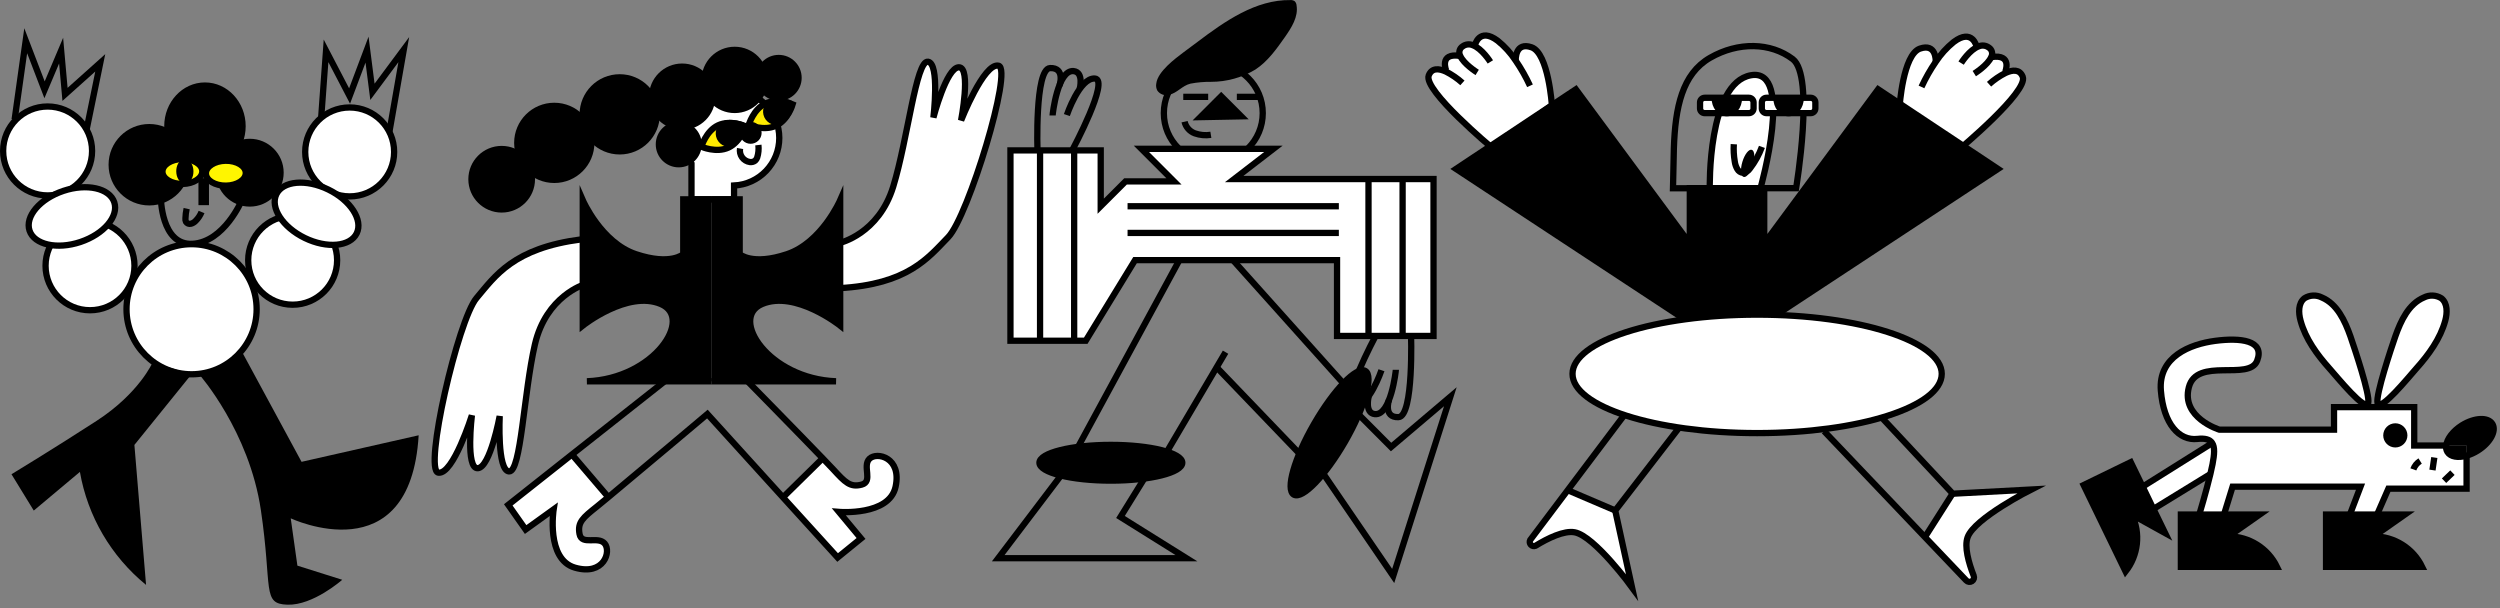<svg width="596" height="145" viewBox="0 0 596 145" fill="none" xmlns="http://www.w3.org/2000/svg">
<rect x="0" y="0" width="596" height="145" fill="#808080" stroke="none"/>
<g clip-path="url(#clip0_112_15199)">
<path d="M407.61 45.02C407.61 45.02 407.04 19.77 417.43 17.94C427.82 16.11 419.72 44.79 419.72 44.79" fill="white"/>
<path d="M407.61 45.02C407.61 45.02 407.04 19.77 417.43 17.94C427.82 16.11 419.72 44.79 419.72 44.79" stroke="black" stroke-width="1.5" stroke-miterlimit="10"/>
<path d="M47.53 89.31C47.53 89.31 59.41 102.78 62.19 121.59C64.97 140.4 62.38 143.96 68.52 144.16C74.66 144.36 81.59 138.22 81.59 138.22L70.9 134.85L69.31 123.57C69.31 123.57 97.83 137.03 99.81 103.77L71.89 110.1L57.63 83.77" fill="black"/>
<path d="M200.14 57.92C200.14 57.92 209.46 55.85 212.95 44.47C216.44 33.09 218.38 14.32 221.23 14.71C224.08 15.1 222.52 28.04 222.52 28.04C222.52 28.04 225.63 16.04 228.6 16.04C231.57 16.04 229.12 28.72 229.12 28.72C229.12 28.72 234.56 14.88 238.05 15.66C241.54 16.44 230.8 51.66 226.05 56.54C221.3 61.42 216.47 67.8 200.05 68.7" fill="white"/>
<path d="M200.14 57.92C200.14 57.92 209.46 55.85 212.95 44.47C216.44 33.09 218.38 14.32 221.23 14.71C224.08 15.1 222.52 28.04 222.52 28.04C222.52 28.04 225.63 16.04 228.6 16.04C231.57 16.04 229.12 28.72 229.12 28.72C229.12 28.72 234.56 14.88 238.05 15.66C241.54 16.44 230.8 51.66 226.05 56.54C221.3 61.42 216.47 67.8 200.05 68.7" stroke="black" stroke-width="1.5" stroke-miterlimit="10"/>
<path d="M139.34 67.8C139.34 67.8 130.2 70.52 127.52 82.13C124.84 93.74 124.23 112.58 121.36 112.39C118.49 112.2 119.13 99.19 119.13 99.19C119.13 99.19 116.88 111.41 113.91 111.62C110.94 111.83 112.5 99.01 112.5 99.01C112.5 99.01 108.06 113.21 104.5 112.68C100.94 112.15 109.18 76.29 113.61 71.05C118.04 65.81 122.37 59.14 138.69 57.05" fill="white"/>
<path d="M139.34 67.8C139.34 67.8 130.2 70.52 127.52 82.13C124.84 93.74 124.23 112.58 121.36 112.39C118.49 112.2 119.13 99.19 119.13 99.19C119.13 99.19 116.88 111.41 113.91 111.62C110.94 111.83 112.5 99.01 112.5 99.01C112.5 99.01 108.06 113.21 104.5 112.68C100.94 112.15 109.18 76.29 113.61 71.05C118.04 65.81 122.37 59.14 138.69 57.05" stroke="black" stroke-width="1.5" stroke-miterlimit="10"/>
<path d="M185.78 32.9C185.781 31.408 185.488 29.93 184.918 28.551C184.347 27.172 183.511 25.919 182.456 24.864C181.4 23.809 180.148 22.973 178.769 22.402C177.39 21.832 175.912 21.539 174.42 21.54C171.407 21.54 168.518 22.737 166.387 24.867C164.257 26.998 163.06 29.887 163.06 32.9C163.065 35.062 163.686 37.178 164.85 39V47.5H175V44.23C177.907 44.084 180.646 42.827 182.653 40.718C184.659 38.609 185.779 35.811 185.78 32.9V32.9Z" fill="white" stroke="black" stroke-width="1.5" stroke-miterlimit="10"/>
<path d="M11.35 46.59C17.204 46.59 21.95 41.844 21.95 35.99C21.95 30.136 17.204 25.39 11.35 25.39C5.496 25.39 0.75 30.136 0.75 35.99C0.75 41.844 5.496 46.59 11.35 46.59Z" fill="white" stroke="black" stroke-width="1.5" stroke-miterlimit="10"/>
<path d="M35.59 48.23C40.538 48.23 44.55 44.218 44.55 39.27C44.55 34.322 40.538 30.31 35.59 30.31C30.642 30.31 26.63 34.322 26.63 39.27C26.63 44.218 30.642 48.23 35.59 48.23Z" fill="black" stroke="black" stroke-width="1.5" stroke-miterlimit="10"/>
<path d="M48.86 39.76C53.809 39.76 57.82 35.426 57.82 30.08C57.82 24.734 53.809 20.4 48.86 20.4C43.912 20.4 39.9 24.734 39.9 30.08C39.9 35.426 43.912 39.76 48.86 39.76Z" fill="black" stroke="black" stroke-width="1.5" stroke-miterlimit="10"/>
<path d="M59.54 48.51C63.594 48.51 66.88 45.224 66.88 41.17C66.88 37.116 63.594 33.83 59.54 33.83C55.486 33.83 52.2 37.116 52.2 41.17C52.2 45.224 55.486 48.51 59.54 48.51Z" fill="black" stroke="black" stroke-width="1.5" stroke-miterlimit="10"/>
<path d="M21.46 73.96C27.314 73.96 32.06 69.214 32.06 63.36C32.06 57.506 27.314 52.76 21.46 52.76C15.606 52.76 10.86 57.506 10.86 63.36C10.86 69.214 15.606 73.96 21.46 73.96Z" fill="white" stroke="black" stroke-width="1.5" stroke-miterlimit="10"/>
<path d="M19.177 57.687C24.755 55.821 28.364 51.582 27.239 48.219C26.114 44.857 20.68 43.644 15.102 45.51C9.525 47.377 5.915 51.615 7.04 54.978C8.165 58.34 13.599 59.553 19.177 57.687Z" fill="white" stroke="black" stroke-width="1.5" stroke-miterlimit="10"/>
<path d="M83.36 46.82C89.214 46.82 93.96 42.074 93.96 36.22C93.96 30.366 89.214 25.62 83.36 25.62C77.506 25.62 72.76 30.366 72.76 36.22C72.76 42.074 77.506 46.82 83.36 46.82Z" fill="white" stroke="black" stroke-width="1.5" stroke-miterlimit="10"/>
<path d="M69.77 72.64C75.624 72.64 80.37 67.894 80.37 62.04C80.37 56.186 75.624 51.44 69.77 51.44C63.916 51.44 59.17 56.186 59.17 62.04C59.17 67.894 63.916 72.64 69.77 72.64Z" fill="white" stroke="black" stroke-width="1.5" stroke-miterlimit="10"/>
<path d="M85.039 55.627C86.592 52.44 83.566 47.767 78.279 45.19C72.992 42.612 67.446 43.106 65.893 46.293C64.339 49.48 67.365 54.154 72.652 56.731C77.939 59.309 83.485 58.814 85.039 55.627Z" fill="white" stroke="black" stroke-width="1.5" stroke-miterlimit="10"/>
<path d="M45.67 89.23C54.236 89.23 61.18 82.286 61.18 73.72C61.18 65.154 54.236 58.21 45.67 58.21C37.104 58.21 30.16 65.154 30.16 73.72C30.16 82.286 37.104 89.23 45.67 89.23Z" fill="white" stroke="black" stroke-width="1.5" stroke-miterlimit="10"/>
<path d="M76.58 27.92L77.73 12.12L83.34 22.89L87.5 11.83L88.79 21.89L96.26 11.83L92.85 31.31" stroke="black" stroke-width="1.5" stroke-miterlimit="10"/>
<path d="M20.67 30.74L23.9 14.98L15.5 22.5L14.57 12.07L10.62 21.41L6.13 9.71L3.49 28.5" stroke="black" stroke-width="1.5" stroke-miterlimit="10"/>
<path d="M38.34 46.95C38.34 46.95 38.34 58.55 45.89 58.13C53.44 57.71 57.62 47.79 57.62 47.79" stroke="black" stroke-width="1.5" stroke-miterlimit="10"/>
<path d="M49.82 42.48H47.31V48.91H49.82V42.48Z" fill="black"/>
<path d="M44.5 49.74C44.328 50.509 44.231 51.293 44.21 52.08C44.179 52.349 44.22 52.622 44.33 52.87C44.451 53.064 44.63 53.215 44.843 53.299C45.055 53.384 45.289 53.398 45.51 53.34C45.953 53.222 46.352 52.979 46.66 52.64C47.26 52.041 47.732 51.326 48.05 50.54" stroke="black" stroke-width="1.5" stroke-miterlimit="10"/>
<path d="M36.41 86.35C36.41 86.35 33.19 93.75 23 100.35C12.81 106.95 2.74 113.06 2.74 113.06L8.05 121.72L19.05 112.5C20.896 123.084 26.494 132.649 34.82 139.44L32.04 106.07L45.63 89.26" fill="black"/>
<path d="M169.62 47.53H162.89V60.6C162.89 60.6 159.89 63.37 151.6 60.6C143.31 57.83 138.93 47.73 138.93 47.73V77.63C138.93 77.63 149.62 69.12 157.54 72.48C165.46 75.84 155.96 90.3 139.92 90.9H169.62" fill="black"/>
<path d="M169.62 47.53H162.89V60.6C162.89 60.6 159.89 63.37 151.6 60.6C143.31 57.83 138.93 47.73 138.93 47.73V77.63C138.93 77.63 149.62 69.12 157.54 72.48C165.46 75.84 155.96 90.3 139.92 90.9H169.62" stroke="black" stroke-width="1.5" stroke-miterlimit="10"/>
<path d="M169.61 47.53H176.34V60.6C176.34 60.6 179.34 63.37 187.62 60.6C195.9 57.83 200.3 47.73 200.3 47.73V77.63C200.3 77.63 189.6 69.12 181.68 72.48C173.76 75.84 183.27 90.3 199.31 90.9H169.61" fill="black"/>
<path d="M169.61 47.53H176.34V60.6C176.34 60.6 179.34 63.37 187.62 60.6C195.9 57.83 200.3 47.73 200.3 47.73V77.63C200.3 77.63 189.6 69.12 181.68 72.48C173.76 75.84 183.27 90.3 199.31 90.9H169.61" stroke="black" stroke-width="1.5" stroke-miterlimit="10"/>
<path d="M207.25 109.28C209.01 107.55 215 108.87 213.48 115.95C211.96 123.03 199.97 121.95 199.97 121.95L205.24 128.28L199.66 132.82L186.66 118.51H186.72L196.12 109.27C197.22 110.41 198.07 111.27 198.54 111.81C201.44 114.96 202.6 116.21 205.37 115.48C208.14 114.75 205.5 111.02 207.25 109.28Z" fill="white"/>
<path d="M144.96 118.44C143.71 119.44 142.75 120.27 142.25 120.67C138.9 123.34 137.57 124.41 138.1 127.22C138.63 130.03 142.51 127.62 144.1 129.49C145.69 131.36 143.96 137.25 137.01 135.24C130.06 133.23 131.93 121.34 131.93 121.34L125.25 126.15L121.11 120.27L136.28 108.27L136.34 108.35L144.96 118.44Z" fill="white"/>
<path d="M136.4 108.41L144.96 118.44" stroke="black" stroke-width="1.5" stroke-miterlimit="10"/>
<path d="M158.59 90.8L136.34 108.36L121.17 120.36L125.31 126.24L131.99 121.43C131.99 121.43 130.12 133.33 137.07 135.33C144.02 137.33 145.76 131.45 144.16 129.58C142.56 127.71 138.68 130.12 138.16 127.31C137.64 124.5 138.96 123.43 142.31 120.76C142.81 120.36 143.77 119.58 145.02 118.53C152.07 112.68 168.64 98.71 168.64 98.71L186.69 118.6L199.69 132.91L205.27 128.37L200 122.04C200 122.04 212 123.04 213.51 116.04C215.02 109.04 209.04 107.64 207.28 109.37C205.52 111.1 208.2 114.8 205.44 115.53C202.68 116.26 201.51 115.01 198.61 111.86C198.14 111.35 197.29 110.46 196.19 109.32C190.49 103.39 178.11 90.79 178.11 90.79" stroke="black" stroke-width="1.5" stroke-miterlimit="10"/>
<path d="M186.73 118.5L196.13 109.26" stroke="black" stroke-width="1.5" stroke-miterlimit="10"/>
<path d="M188.97 24.87C188.97 24.87 187.88 28.63 184.97 29.98C182.06 31.33 178.5 29.78 178.5 29.78C178.5 29.78 179.59 26.03 182.5 24.67C185.41 23.31 188.97 24.87 188.97 24.87Z" fill="#FFEB00" stroke="black" stroke-width="1.5" stroke-miterlimit="10"/>
<path d="M182.9 27.65C182.62 27.052 182.589 26.367 182.814 25.747C183.04 25.126 183.502 24.62 184.1 24.34C185.34 23.76 188.32 24.34 188.59 24.9C188.86 25.46 187.45 28.26 186.21 28.84C185.613 29.12 184.929 29.153 184.309 28.93C183.688 28.706 183.182 28.246 182.9 27.65V27.65Z" fill="black" stroke="black" stroke-width="1.5" stroke-miterlimit="10"/>
<path d="M177.68 30.07C177.68 30.07 176.59 33.82 173.68 35.18C170.77 36.54 167.21 34.98 167.21 34.98C167.21 34.98 168.3 31.23 171.21 29.87C174.12 28.51 177.68 30.07 177.68 30.07Z" fill="#FFEB00" stroke="black" stroke-width="1.5" stroke-miterlimit="10"/>
<path d="M171.61 32.85C171.33 32.252 171.3 31.567 171.525 30.947C171.75 30.326 172.212 29.82 172.81 29.54C174.05 28.95 177.11 29.66 177.35 30.19C177.59 30.72 176.16 33.45 174.92 34.04C174.323 34.318 173.64 34.348 173.02 34.126C172.401 33.903 171.894 33.444 171.61 32.85V32.85Z" fill="black" stroke="black" stroke-width="1.5" stroke-miterlimit="10"/>
<path d="M178.95 33.53C179.983 33.53 180.82 32.693 180.82 31.66C180.82 30.627 179.983 29.79 178.95 29.79C177.917 29.79 177.08 30.627 177.08 31.66C177.08 32.693 177.917 33.53 178.95 33.53Z" fill="black" stroke="black" stroke-width="1.5" stroke-miterlimit="10"/>
<path d="M176.43 35.4C176.365 35.767 176.374 36.142 176.457 36.505C176.54 36.868 176.695 37.211 176.914 37.512C177.132 37.814 177.409 38.068 177.728 38.26C178.047 38.452 178.401 38.578 178.77 38.63C179.217 38.691 179.67 38.572 180.03 38.3C180.245 38.097 180.409 37.847 180.51 37.57C180.815 36.601 180.914 35.579 180.8 34.57" stroke="black" stroke-width="1.5" stroke-miterlimit="10"/>
<path d="M119.6 49.93C123.576 49.93 126.8 46.706 126.8 42.73C126.8 38.754 123.576 35.53 119.6 35.53C115.624 35.53 112.4 38.754 112.4 42.73C112.4 46.706 115.624 49.93 119.6 49.93Z" fill="black" stroke="black" stroke-width="1.5" stroke-miterlimit="10"/>
<path d="M132.14 42.88C137.011 42.88 140.96 38.931 140.96 34.06C140.96 29.189 137.011 25.24 132.14 25.24C127.269 25.24 123.32 29.189 123.32 34.06C123.32 38.931 127.269 42.88 132.14 42.88Z" fill="black" stroke="black" stroke-width="1.5" stroke-miterlimit="10"/>
<path d="M147.74 36.08C152.611 36.08 156.56 32.131 156.56 27.26C156.56 22.389 152.611 18.44 147.74 18.44C142.869 18.44 138.92 22.389 138.92 27.26C138.92 32.131 142.869 36.08 147.74 36.08Z" fill="black" stroke="black" stroke-width="1.5" stroke-miterlimit="10"/>
<path d="M162.62 30.21C166.574 30.21 169.78 27.004 169.78 23.05C169.78 19.096 166.574 15.89 162.62 15.89C158.666 15.89 155.46 19.096 155.46 23.05C155.46 27.004 158.666 30.21 162.62 30.21Z" fill="black" stroke="black" stroke-width="1.5" stroke-miterlimit="10"/>
<path d="M175.15 26.21C179.104 26.21 182.31 23.004 182.31 19.05C182.31 15.096 179.104 11.89 175.15 11.89C171.196 11.89 167.99 15.096 167.99 19.05C167.99 23.004 171.196 26.21 175.15 26.21Z" fill="black" stroke="black" stroke-width="1.5" stroke-miterlimit="10"/>
<path d="M185.65 23.27C188.257 23.27 190.37 21.157 190.37 18.55C190.37 15.943 188.257 13.83 185.65 13.83C183.043 13.83 180.93 15.943 180.93 18.55C180.93 21.157 183.043 23.27 185.65 23.27Z" fill="black" stroke="black" stroke-width="1.5" stroke-miterlimit="10"/>
<path d="M161.81 39.15C164.422 39.15 166.54 37.032 166.54 34.42C166.54 31.808 164.422 29.69 161.81 29.69C159.198 29.69 157.08 31.808 157.08 34.42C157.08 37.032 159.198 39.15 161.81 39.15Z" fill="black" stroke="black" stroke-width="1.5" stroke-miterlimit="10"/>
<path d="M289.25 38.76C295.762 38.76 301.04 33.481 301.04 26.97C301.04 20.459 295.762 15.18 289.25 15.18C282.739 15.18 277.46 20.459 277.46 26.97C277.46 33.481 282.739 38.76 289.25 38.76Z" stroke="black" stroke-width="1.5" stroke-miterlimit="10"/>
<path d="M275.66 19.89C275.99 17.04 280.28 13.89 281.98 12.6L285.44 10.02C292.07 5.02 299.37 -0.1 307.64 0.02C307.993 -0.005 308.344 0.086 308.64 0.28C308.916 0.542 309.081 0.9 309.1 1.28C309.56 4.01 307.89 6.6 306.3 8.87C304.3 11.72 302.22 14.65 299.3 16.57C296.112 18.491 292.462 19.507 288.74 19.51C287.086 19.488 285.435 19.632 283.81 19.94C281.81 20.42 280.68 22.17 278.71 22.6C278.197 22.744 277.652 22.725 277.151 22.546C276.649 22.367 276.216 22.036 275.91 21.6C275.633 21.076 275.544 20.472 275.66 19.89V19.89Z" fill="black"/>
<path d="M295.91 27.73L286.16 27.92L291.13 22.95L295.91 27.73Z" fill="black" stroke="black" stroke-width="1.5" stroke-miterlimit="10"/>
<path d="M282.09 23.09H288.03" stroke="black" stroke-width="1.5" stroke-miterlimit="10"/>
<path d="M294.86 23.09H300.8" stroke="black" stroke-width="1.5" stroke-miterlimit="10"/>
<path d="M282.4 29.01C282.545 29.641 282.845 30.225 283.273 30.711C283.701 31.196 284.243 31.567 284.85 31.79C286.075 32.221 287.387 32.342 288.67 32.14" stroke="black" stroke-width="1.5" stroke-miterlimit="10"/>
<path d="M272.11 35.48L279.88 43.25H268.32L262.41 49.16V35.86H240.89V81.23H258.84L270.59 62.02H318.75V80.09H341.75V42.68H294.23L303.58 35.48H272.11Z" fill="white" stroke="black" stroke-width="1.5" stroke-miterlimit="10"/>
<path d="M247.34 36.23C247.34 36.23 246.65 16.37 250.34 16.23C254.03 16.09 252.59 20.39 252.59 20.39" stroke="black" stroke-width="1.5" stroke-miterlimit="10"/>
<path d="M250.94 27.52C250.94 27.23 252.13 16.58 255.94 16.95C258.44 17.2 257.41 21.16 257.41 21.16" stroke="black" stroke-width="1.5" stroke-miterlimit="10"/>
<path d="M254.34 27.43C254.34 27.43 257.34 18.52 261 18.72C264.66 18.92 255.71 35.65 255.71 35.65" stroke="black" stroke-width="1.5" stroke-miterlimit="10"/>
<path d="M336.39 79.45C336.39 79.45 337.08 99.32 333.39 99.45C329.7 99.58 331.14 95.29 331.14 95.29" stroke="black" stroke-width="1.5" stroke-miterlimit="10"/>
<path d="M332.77 88.16C332.77 88.45 331.58 99.1 327.77 98.73C325.27 98.48 326.3 94.52 326.3 94.52" stroke="black" stroke-width="1.5" stroke-miterlimit="10"/>
<path d="M329.34 88.26C329.34 88.26 326.34 97.16 322.68 96.97C319.02 96.78 327.97 80.04 327.97 80.04" stroke="black" stroke-width="1.5" stroke-miterlimit="10"/>
<path d="M281.2 61.94L256.98 106.6" stroke="black" stroke-width="1.5" stroke-miterlimit="10"/>
<path d="M292.17 83.96L278.09 107.86" stroke="black" stroke-width="1.5" stroke-miterlimit="10"/>
<path d="M264.83 114.58C274.235 114.58 281.86 112.673 281.86 110.32C281.86 107.967 274.235 106.06 264.83 106.06C255.425 106.06 247.8 107.967 247.8 110.32C247.8 112.673 255.425 114.58 264.83 114.58Z" fill="black" stroke="black" stroke-width="1.5" stroke-miterlimit="10"/>
<path d="M252.88 113.43L237.98 133.07H282.84L267.12 123.25L272.69 114.25" stroke="black" stroke-width="1.5" stroke-miterlimit="10"/>
<path d="M289.88 87.4L312.69 111.17" stroke="black" stroke-width="1.5" stroke-miterlimit="10"/>
<path d="M293.8 61.86L320.3 91.44" stroke="black" stroke-width="1.5" stroke-miterlimit="10"/>
<path d="M320.656 105.306C325.358 97.16 327.519 89.603 325.481 88.427C323.444 87.251 317.98 92.9 313.277 101.046C308.574 109.191 306.414 116.748 308.451 117.924C310.489 119.1 315.953 113.451 320.656 105.306Z" fill="black" stroke="black" stroke-width="1.5" stroke-miterlimit="10"/>
<path d="M314.9 112.09L332.14 137.31L345.76 94.58L331.63 106.57L322.48 97.39" stroke="black" stroke-width="1.5" stroke-miterlimit="10"/>
<path d="M247.95 35.85V80.74" stroke="black" stroke-width="1.5" stroke-miterlimit="10"/>
<path d="M256.08 35.85V80.74" stroke="black" stroke-width="1.5" stroke-miterlimit="10"/>
<path d="M326.25 42.43V80.25" stroke="black" stroke-width="1.5" stroke-miterlimit="10"/>
<path d="M334.38 42.43V80.25" stroke="black" stroke-width="1.5" stroke-miterlimit="10"/>
<path d="M268.81 49.17H319.18" stroke="black" stroke-width="1.5" stroke-miterlimit="10"/>
<path d="M268.81 55.53H319.18" stroke="black" stroke-width="1.5" stroke-miterlimit="10"/>
<path d="M344.71 17.04L344.79 16.85C344.79 16.85 342.97 12.56 348.02 13.32H348.1C347.901 12.945 347.851 12.509 347.961 12.099C348.07 11.689 348.331 11.336 348.69 11.11C349.028 10.858 349.426 10.697 349.845 10.645C350.264 10.592 350.69 10.649 351.08 10.81H351.61C351.61 10.81 352.61 6.37 357.07 9.74C358.73 11.082 360.17 12.675 361.34 14.46C361.34 14.05 361.24 9.92 365.11 11.25C369.17 12.66 369.97 25.09 369.97 25.09L355.76 35.26C355.76 35.26 339.23 21.48 340.61 17.96C341.34 16.09 343.05 16.28 344.71 17.04Z" fill="white"/>
<path d="M344.79 16.85C344.79 16.85 342.97 12.56 348.02 13.32" stroke="black" stroke-width="1.5" stroke-miterlimit="10"/>
<path d="M352.16 17.27C352.16 17.27 348.93 15.27 348.1 13.27C347.901 12.895 347.851 12.459 347.961 12.049C348.07 11.639 348.331 11.286 348.69 11.06C349.028 10.807 349.426 10.647 349.845 10.595C350.264 10.542 350.69 10.599 351.08 10.76C353.31 11.55 355.3 14.76 355.3 14.76" stroke="black" stroke-width="1.5" stroke-miterlimit="10"/>
<path d="M351.61 10.8C351.61 10.8 352.61 6.36 357.07 9.73C358.73 11.072 360.17 12.665 361.34 14.45C362.644 16.35 363.785 18.357 364.75 20.45" stroke="black" stroke-width="1.5" stroke-miterlimit="10"/>
<path d="M361.34 14.48C361.34 14.07 361.24 9.94 365.11 11.27C369.17 12.68 369.97 25.11 369.97 25.11L355.76 35.28C355.76 35.28 339.23 21.5 340.61 17.98C341.34 16.12 343.05 16.31 344.71 17.07C346.133 17.79 347.454 18.694 348.64 19.76" stroke="black" stroke-width="1.5" stroke-miterlimit="10"/>
<path d="M471.75 11.05H471.22C471.22 11.05 470.22 6.61 465.76 9.98C464.1 11.322 462.66 12.915 461.49 14.7C461.49 14.29 461.59 10.16 457.72 11.49C453.66 12.9 452.86 25.33 452.86 25.33L467.07 35.5C467.07 35.5 483.6 21.72 482.22 18.2C481.49 16.34 479.78 16.53 478.12 17.29L478.04 17.1C478.04 17.1 479.86 12.81 474.81 13.57H474.73C474.929 13.195 474.979 12.759 474.869 12.349C474.76 11.939 474.499 11.586 474.14 11.36C473.803 11.106 473.405 10.944 472.986 10.889C472.567 10.835 472.141 10.89 471.75 11.05V11.05Z" fill="white"/>
<path d="M478.04 17.13C478.04 17.13 479.86 12.84 474.81 13.6" stroke="black" stroke-width="1.5" stroke-miterlimit="10"/>
<path d="M470.67 17.55C470.67 17.55 473.9 15.55 474.73 13.55C474.929 13.175 474.979 12.739 474.869 12.329C474.76 11.919 474.499 11.566 474.14 11.34C473.802 11.088 473.403 10.927 472.984 10.874C472.566 10.822 472.14 10.879 471.75 11.04C469.52 11.83 467.53 15.04 467.53 15.04" stroke="black" stroke-width="1.5" stroke-miterlimit="10"/>
<path d="M471.22 11.08C471.22 11.08 470.22 6.64 465.76 10.01C464.1 11.352 462.66 12.945 461.49 14.73C460.186 16.63 459.045 18.637 458.08 20.73" stroke="black" stroke-width="1.5" stroke-miterlimit="10"/>
<path d="M461.49 14.8C461.49 14.39 461.59 10.26 457.72 11.59C453.66 13 452.86 25.43 452.86 25.43L467.07 35.6C467.07 35.6 483.6 21.82 482.22 18.3C481.49 16.44 479.78 16.63 478.12 17.39C476.697 18.11 475.376 19.014 474.19 20.08" stroke="black" stroke-width="1.5" stroke-miterlimit="10"/>
<path d="M421.39 76.42L476.32 40.27L447.75 21.29L420.59 58.05V44.86H402.85V58.05L375.68 21.29L347.12 40.27L402.05 76.42" fill="black"/>
<path d="M421.39 76.42L476.32 40.27L447.75 21.29L420.59 58.05V44.86H402.85V58.05L375.68 21.29L347.12 40.27L402.05 76.42" stroke="black" stroke-width="1.5" stroke-miterlimit="10"/>
<path d="M420.59 44.86H428.19C428.19 44.86 432.68 18.1 427.39 14.09C422.1 10.08 414.39 9.93 407.7 13.77C401.01 17.61 399.37 25.62 399.05 35.39L398.84 44.88H404.18" stroke="black" stroke-width="1.5" stroke-miterlimit="10"/>
<path d="M431.67 23.31H421.13C420.517 23.31 420.02 23.807 420.02 24.42V25.86C420.02 26.473 420.517 26.97 421.13 26.97H431.67C432.283 26.97 432.78 26.473 432.78 25.86V24.42C432.78 23.807 432.283 23.31 431.67 23.31Z" fill="white" stroke="black" stroke-width="1.5" stroke-miterlimit="10"/>
<path d="M429.28 23.39C429.28 25.39 427.99 26.98 426.39 26.98C424.79 26.98 423.51 25.37 423.51 23.39" fill="black"/>
<path d="M429.28 23.39C429.28 25.39 427.99 26.98 426.39 26.98C424.79 26.98 423.51 25.37 423.51 23.39" stroke="black" stroke-width="1.5" stroke-miterlimit="10"/>
<path d="M416.94 23.31H406.4C405.787 23.31 405.29 23.807 405.29 24.42V25.86C405.29 26.473 405.787 26.97 406.4 26.97H416.94C417.553 26.97 418.05 26.473 418.05 25.86V24.42C418.05 23.807 417.553 23.31 416.94 23.31Z" fill="white" stroke="black" stroke-width="1.5" stroke-miterlimit="10"/>
<path d="M414.56 23.39C414.56 25.39 413.27 26.98 411.67 26.98C410.07 26.98 408.79 25.37 408.79 23.39" fill="black"/>
<path d="M414.56 23.39C414.56 25.39 413.27 26.98 411.67 26.98C410.07 26.98 408.79 25.37 408.79 23.39" stroke="black" stroke-width="1.5" stroke-miterlimit="10"/>
<path d="M417.902 39.326C418.442 37.54 418.316 35.921 417.622 35.711C416.927 35.501 415.927 36.78 415.387 38.567C414.847 40.353 414.973 41.972 415.667 42.182C416.362 42.392 417.362 41.113 417.902 39.326Z" fill="black"/>
<path d="M413.34 34.38C413.258 35.744 413.332 37.113 413.56 38.46C413.64 39.12 413.855 39.756 414.19 40.33C414.325 40.569 414.515 40.773 414.745 40.925C414.974 41.076 415.237 41.17 415.51 41.2C415.844 41.168 416.166 41.062 416.454 40.889C416.741 40.716 416.986 40.48 417.17 40.2C418.384 38.629 419.352 36.882 420.04 35.02" stroke="black" stroke-width="1.5" stroke-miterlimit="10"/>
<path d="M469.08 128.03C468.26 130.3 469.3 134.03 470.53 137.22C470.622 137.452 470.629 137.709 470.551 137.946C470.474 138.183 470.316 138.385 470.104 138.518C469.893 138.651 469.642 138.706 469.395 138.673C469.148 138.641 468.92 138.523 468.75 138.34L458.92 128.02L465.54 117.61L484.25 116.61C484.25 116.61 470.72 123.49 469.08 128.03Z" fill="white"/>
<path d="M364.79 128.8L373.74 116.91L385.1 121.76L389.1 140.07C389.1 140.07 380.17 127.83 375.43 126.95C372.91 126.48 369.1 128.34 366.07 130.18C365.881 130.261 365.671 130.281 365.469 130.238C365.268 130.195 365.085 130.091 364.945 129.94C364.805 129.789 364.715 129.599 364.687 129.395C364.659 129.191 364.695 128.983 364.79 128.8V128.8Z" fill="white"/>
<path d="M387.2 98.99L373.74 116.86L364.79 128.75C364.701 128.93 364.668 129.133 364.695 129.332C364.723 129.531 364.81 129.717 364.945 129.866C365.079 130.015 365.256 130.12 365.452 130.167C365.647 130.214 365.852 130.201 366.04 130.13C369.04 128.29 372.88 126.43 375.4 126.9C380.14 127.78 389.07 140.02 389.07 140.02L385.07 121.71L400.29 101.97" stroke="black" stroke-width="1.5" stroke-miterlimit="10"/>
<path d="M385.1 121.71L373.74 116.86" stroke="black" stroke-width="1.5" stroke-miterlimit="10"/>
<path d="M434.87 102.8L458.92 128.06L468.75 138.38C468.92 138.563 469.148 138.681 469.395 138.713C469.642 138.746 469.893 138.691 470.104 138.558C470.315 138.425 470.474 138.223 470.551 137.986C470.629 137.749 470.621 137.492 470.53 137.26C469.3 134.08 468.26 130.34 469.08 128.07C470.72 123.53 484.25 116.7 484.25 116.7L465.54 117.7L448.54 99.48" stroke="black" stroke-width="1.5" stroke-miterlimit="10"/>
<path d="M465.54 117.61L458.92 128.02L458.91 128.04" stroke="black" stroke-width="1.5" stroke-miterlimit="10"/>
<path d="M513.39 121.33L516.19 127.09L508.25 122.69C509.293 124.862 509.706 127.283 509.443 129.678C509.179 132.073 508.25 134.346 506.76 136.24L496.76 115.64L507.99 110.18L510.83 116.02L513.39 121.33Z" fill="black"/>
<path d="M577.44 135.14H554.53V122.66H573.34L565.91 127.87C568.32 127.882 570.677 128.57 572.716 129.855C574.754 131.14 576.391 132.971 577.44 135.14Z" fill="black"/>
<path d="M542.84 135.14H519.93V122.66H538.73L531.3 127.87C533.711 127.881 536.07 128.569 538.11 129.854C540.15 131.139 541.789 132.97 542.84 135.14V135.14Z" fill="black"/>
<path d="M527.39 105.57C528.1 106.57 527.95 108.35 527.51 110.65C527.38 111.34 527.2 112.13 527 112.98L513.39 121.33L510.81 116.02L527.19 105.75L527.39 105.57Z" fill="white"/>
<path d="M582.01 71.1C583.52 72.28 583.45 74.58 582.95 76.43C581.76 80.78 579.02 84.53 576.01 87.89C574.3 89.81 567.37 98.36 566.8 96.09C566.31 94.09 570.14 82.77 571.05 80.18C572.37 76.45 574.22 72.46 577.86 70.92C578.509 70.59 579.232 70.433 579.959 70.464C580.686 70.496 581.393 70.715 582.01 71.1V71.1Z" fill="white"/>
<path d="M564.58 96.09C564.01 98.36 557.09 89.81 555.37 87.89C552.37 84.53 549.62 80.78 548.44 76.43C547.93 74.58 547.86 72.28 549.38 71.1C549.996 70.715 550.701 70.496 551.426 70.464C552.152 70.432 552.873 70.59 553.52 70.92C557.16 72.46 559.01 76.45 560.33 80.18C561.24 82.8 565.07 94.14 564.58 96.09Z" fill="white"/>
<path d="M571.04 105.91C571.606 105.91 572.149 105.686 572.55 105.287C572.951 104.888 573.177 104.346 573.18 103.78C573.18 103.499 573.125 103.221 573.017 102.961C572.91 102.701 572.752 102.466 572.553 102.267C572.354 102.068 572.119 101.911 571.859 101.803C571.599 101.695 571.321 101.64 571.04 101.64C570.474 101.643 569.932 101.869 569.533 102.27C569.134 102.671 568.91 103.214 568.91 103.78C568.913 104.344 569.138 104.884 569.537 105.283C569.936 105.682 570.476 105.907 571.04 105.91V105.91ZM588.04 116.5H569.4L566.71 122.66H560.23L562.76 116.02H532.26L530.26 122.66H524.34C524.34 122.66 525.98 117.19 526.99 112.98C527.19 112.13 527.37 111.34 527.5 110.65C527.94 108.35 528.09 106.59 527.38 105.57C526.83 104.78 525.74 104.43 523.87 104.64C519.6 105.12 515.81 101.17 515.18 93.11C514.55 85.05 522.13 82.05 528.13 81.26C534.13 80.47 539.98 81.1 538.13 86C536.28 90.9 523.75 85 521.85 92.32C519.95 99.64 529.12 102.43 529.12 102.43H556.46V97.06H575.58V106.22H583.2C583.116 106.753 583.222 107.298 583.5 107.76C584.23 108.93 586.03 109.2 588.06 108.63L588.04 116.5Z" fill="white"/>
<path d="M571.04 101.64C571.608 101.64 572.152 101.866 572.553 102.267C572.955 102.668 573.18 103.212 573.18 103.78C573.177 104.346 572.951 104.888 572.55 105.287C572.149 105.686 571.606 105.91 571.04 105.91C570.476 105.907 569.936 105.682 569.537 105.283C569.138 104.884 568.913 104.344 568.91 103.78C568.91 103.214 569.134 102.671 569.533 102.27C569.932 101.869 570.474 101.643 571.04 101.64V101.64Z" fill="black"/>
<path d="M594.18 101.05C595.18 102.72 593.67 105.57 590.71 107.42C589.878 107.947 588.976 108.354 588.03 108.63V106.22H583.17C583.35 104.65 584.76 102.76 586.93 101.39C589.89 99.54 593.14 99.39 594.18 101.05Z" fill="black"/>
<path d="M588.03 106.22V108.63C586.03 109.2 584.2 108.93 583.47 107.76C583.192 107.298 583.086 106.753 583.17 106.22H588.03Z" fill="black"/>
<path d="M524.34 122.66H519.92V135.14H542.83C541.779 132.97 540.14 131.139 538.1 129.854C536.06 128.569 533.701 127.881 531.29 127.87L538.72 122.66H524.34Z" stroke="black" stroke-width="1.5" stroke-miterlimit="10"/>
<path d="M510.81 116.02L507.97 110.18L496.74 115.64L506.74 136.24C508.23 134.346 509.159 132.073 509.423 129.678C509.686 127.283 509.273 124.862 508.23 122.69L516.17 127.09L513.37 121.33L510.81 116.02Z" stroke="black" stroke-width="1.5" stroke-miterlimit="10"/>
<path d="M560.22 122.66H554.53V135.14H577.44C576.391 132.971 574.754 131.14 572.716 129.855C570.677 128.57 568.32 127.882 565.91 127.87L573.34 122.66H560.22V122.66Z" stroke="black" stroke-width="1.5" stroke-miterlimit="10"/>
<path d="M583.17 106.22H575.55V97.06H556.43V102.43H529.09C529.09 102.43 519.93 99.59 521.82 92.32C523.71 85.05 536.2 90.9 538.1 86C540 81.1 534.1 80.47 528.1 81.26C522.1 82.05 514.51 85.05 515.15 93.11C515.79 101.17 519.57 105.11 523.84 104.64C525.71 104.43 526.84 104.78 527.35 105.57C528.06 106.57 527.91 108.35 527.47 110.65C527.34 111.34 527.16 112.13 526.96 112.98C525.96 117.19 524.31 122.66 524.31 122.66" stroke="black" stroke-width="1.5" stroke-miterlimit="10"/>
<path d="M566.7 122.66L569.39 116.5H588.03V108.63" stroke="black" stroke-width="1.5" stroke-miterlimit="10"/>
<path d="M530.2 122.66L532.25 116.02H562.75L560.22 122.66" stroke="black" stroke-width="1.5" stroke-miterlimit="10"/>
<path d="M527.19 105.75L510.81 116.02L510.29 116.34" stroke="black" stroke-width="1.5" stroke-miterlimit="10"/>
<path d="M527.19 112.86L527 112.98L513.39 121.33L513.29 121.39" stroke="black" stroke-width="1.5" stroke-miterlimit="10"/>
<path d="M560.34 80.18C559.02 76.45 557.17 72.46 553.53 70.92C552.883 70.59 552.162 70.432 551.436 70.464C550.711 70.496 550.006 70.715 549.39 71.1C547.87 72.28 547.94 74.58 548.45 76.43C549.63 80.78 552.37 84.53 555.38 87.89C557.1 89.81 564.02 98.36 564.59 96.09C565.07 94.14 561.24 82.8 560.34 80.18Z" stroke="black" stroke-width="1.5" stroke-miterlimit="10"/>
<path d="M571.05 80.18C572.37 76.45 574.22 72.46 577.86 70.92C578.509 70.59 579.232 70.433 579.959 70.464C580.686 70.496 581.393 70.715 582.01 71.1C583.52 72.28 583.45 74.58 582.95 76.43C581.76 80.78 579.02 84.53 576.01 87.89C574.3 89.81 567.37 98.36 566.8 96.09C566.34 94.14 570.14 82.8 571.05 80.18Z" stroke="black" stroke-width="1.5" stroke-miterlimit="10"/>
<path d="M583.17 106.22C583.35 104.65 584.76 102.76 586.93 101.39C589.93 99.54 593.14 99.39 594.18 101.05C595.22 102.71 593.67 105.57 590.71 107.42C589.878 107.947 588.975 108.354 588.03 108.63C586.03 109.2 584.2 108.93 583.47 107.76C583.192 107.298 583.086 106.753 583.17 106.22V106.22Z" stroke="black" stroke-width="1.5" stroke-miterlimit="10"/>
<path d="M573.18 103.8C573.177 104.366 572.951 104.908 572.55 105.307C572.149 105.706 571.606 105.93 571.04 105.93C570.476 105.927 569.936 105.702 569.537 105.303C569.138 104.904 568.913 104.364 568.91 103.8C568.91 103.234 569.134 102.691 569.533 102.29C569.932 101.889 570.474 101.663 571.04 101.66C571.321 101.66 571.599 101.715 571.859 101.823C572.119 101.931 572.355 102.088 572.553 102.287C572.752 102.486 572.91 102.721 573.017 102.981C573.125 103.241 573.18 103.519 573.18 103.8V103.8Z" stroke="black" stroke-width="1.5" stroke-miterlimit="10"/>
<path d="M575.34 111.9C575.641 111.071 576.211 110.367 576.96 109.9" stroke="black" stroke-width="1.5" stroke-miterlimit="10"/>
<path d="M580.34 109.07C580.19 110.07 580.05 111.07 579.9 112.07" stroke="black" stroke-width="1.5" stroke-miterlimit="10"/>
<path d="M582.66 114.6L584.66 112.68" stroke="black" stroke-width="1.5" stroke-miterlimit="10"/>
<path d="M418.9 103.25C443.206 103.25 462.91 96.928 462.91 89.13C462.91 81.332 443.206 75.01 418.9 75.01C394.594 75.01 374.89 81.332 374.89 89.13C374.89 96.928 394.594 103.25 418.9 103.25Z" fill="white" stroke="black" stroke-width="1.5" stroke-miterlimit="10"/>
<path d="M43.521 43.854C46.144 43.817 48.252 42.458 48.229 40.818C48.206 39.178 46.061 37.878 43.438 37.915C40.815 37.951 38.707 39.31 38.73 40.951C38.752 42.591 40.898 43.891 43.521 43.854Z" fill="#FFF500" stroke="black" stroke-width="1.5" stroke-linecap="round" stroke-linejoin="round"/>
<path d="M44.099 42.986C44.816 42.976 45.385 42.01 45.369 40.828C45.352 39.646 44.757 38.696 44.039 38.706C43.321 38.716 42.752 39.682 42.769 40.864C42.785 42.046 43.381 42.996 44.099 42.986Z" fill="black" stroke="black" stroke-width="1.5" stroke-miterlimit="10"/>
<path d="M53.885 44.259C56.508 44.222 58.616 42.863 58.593 41.223C58.571 39.583 56.425 38.283 53.802 38.32C51.179 38.356 49.071 39.716 49.094 41.356C49.117 42.996 51.262 44.296 53.885 44.259Z" fill="#FFF500" stroke="black" stroke-width="1.5" stroke-linecap="round" stroke-linejoin="round"/>
<path d="M48.516 39.192C49.234 39.185 49.806 38.221 49.794 37.039C49.782 35.857 49.191 34.905 48.473 34.912C47.755 34.919 47.182 35.883 47.194 37.065C47.206 38.247 47.798 39.199 48.516 39.192Z" fill="black" stroke="black" stroke-width="1.5" stroke-miterlimit="10"/>
</g>
<defs>
<clipPath id="clip0_112_15199">
<rect width="595.26" height="144.16" fill="white"/>
</clipPath>
</defs>
</svg>
